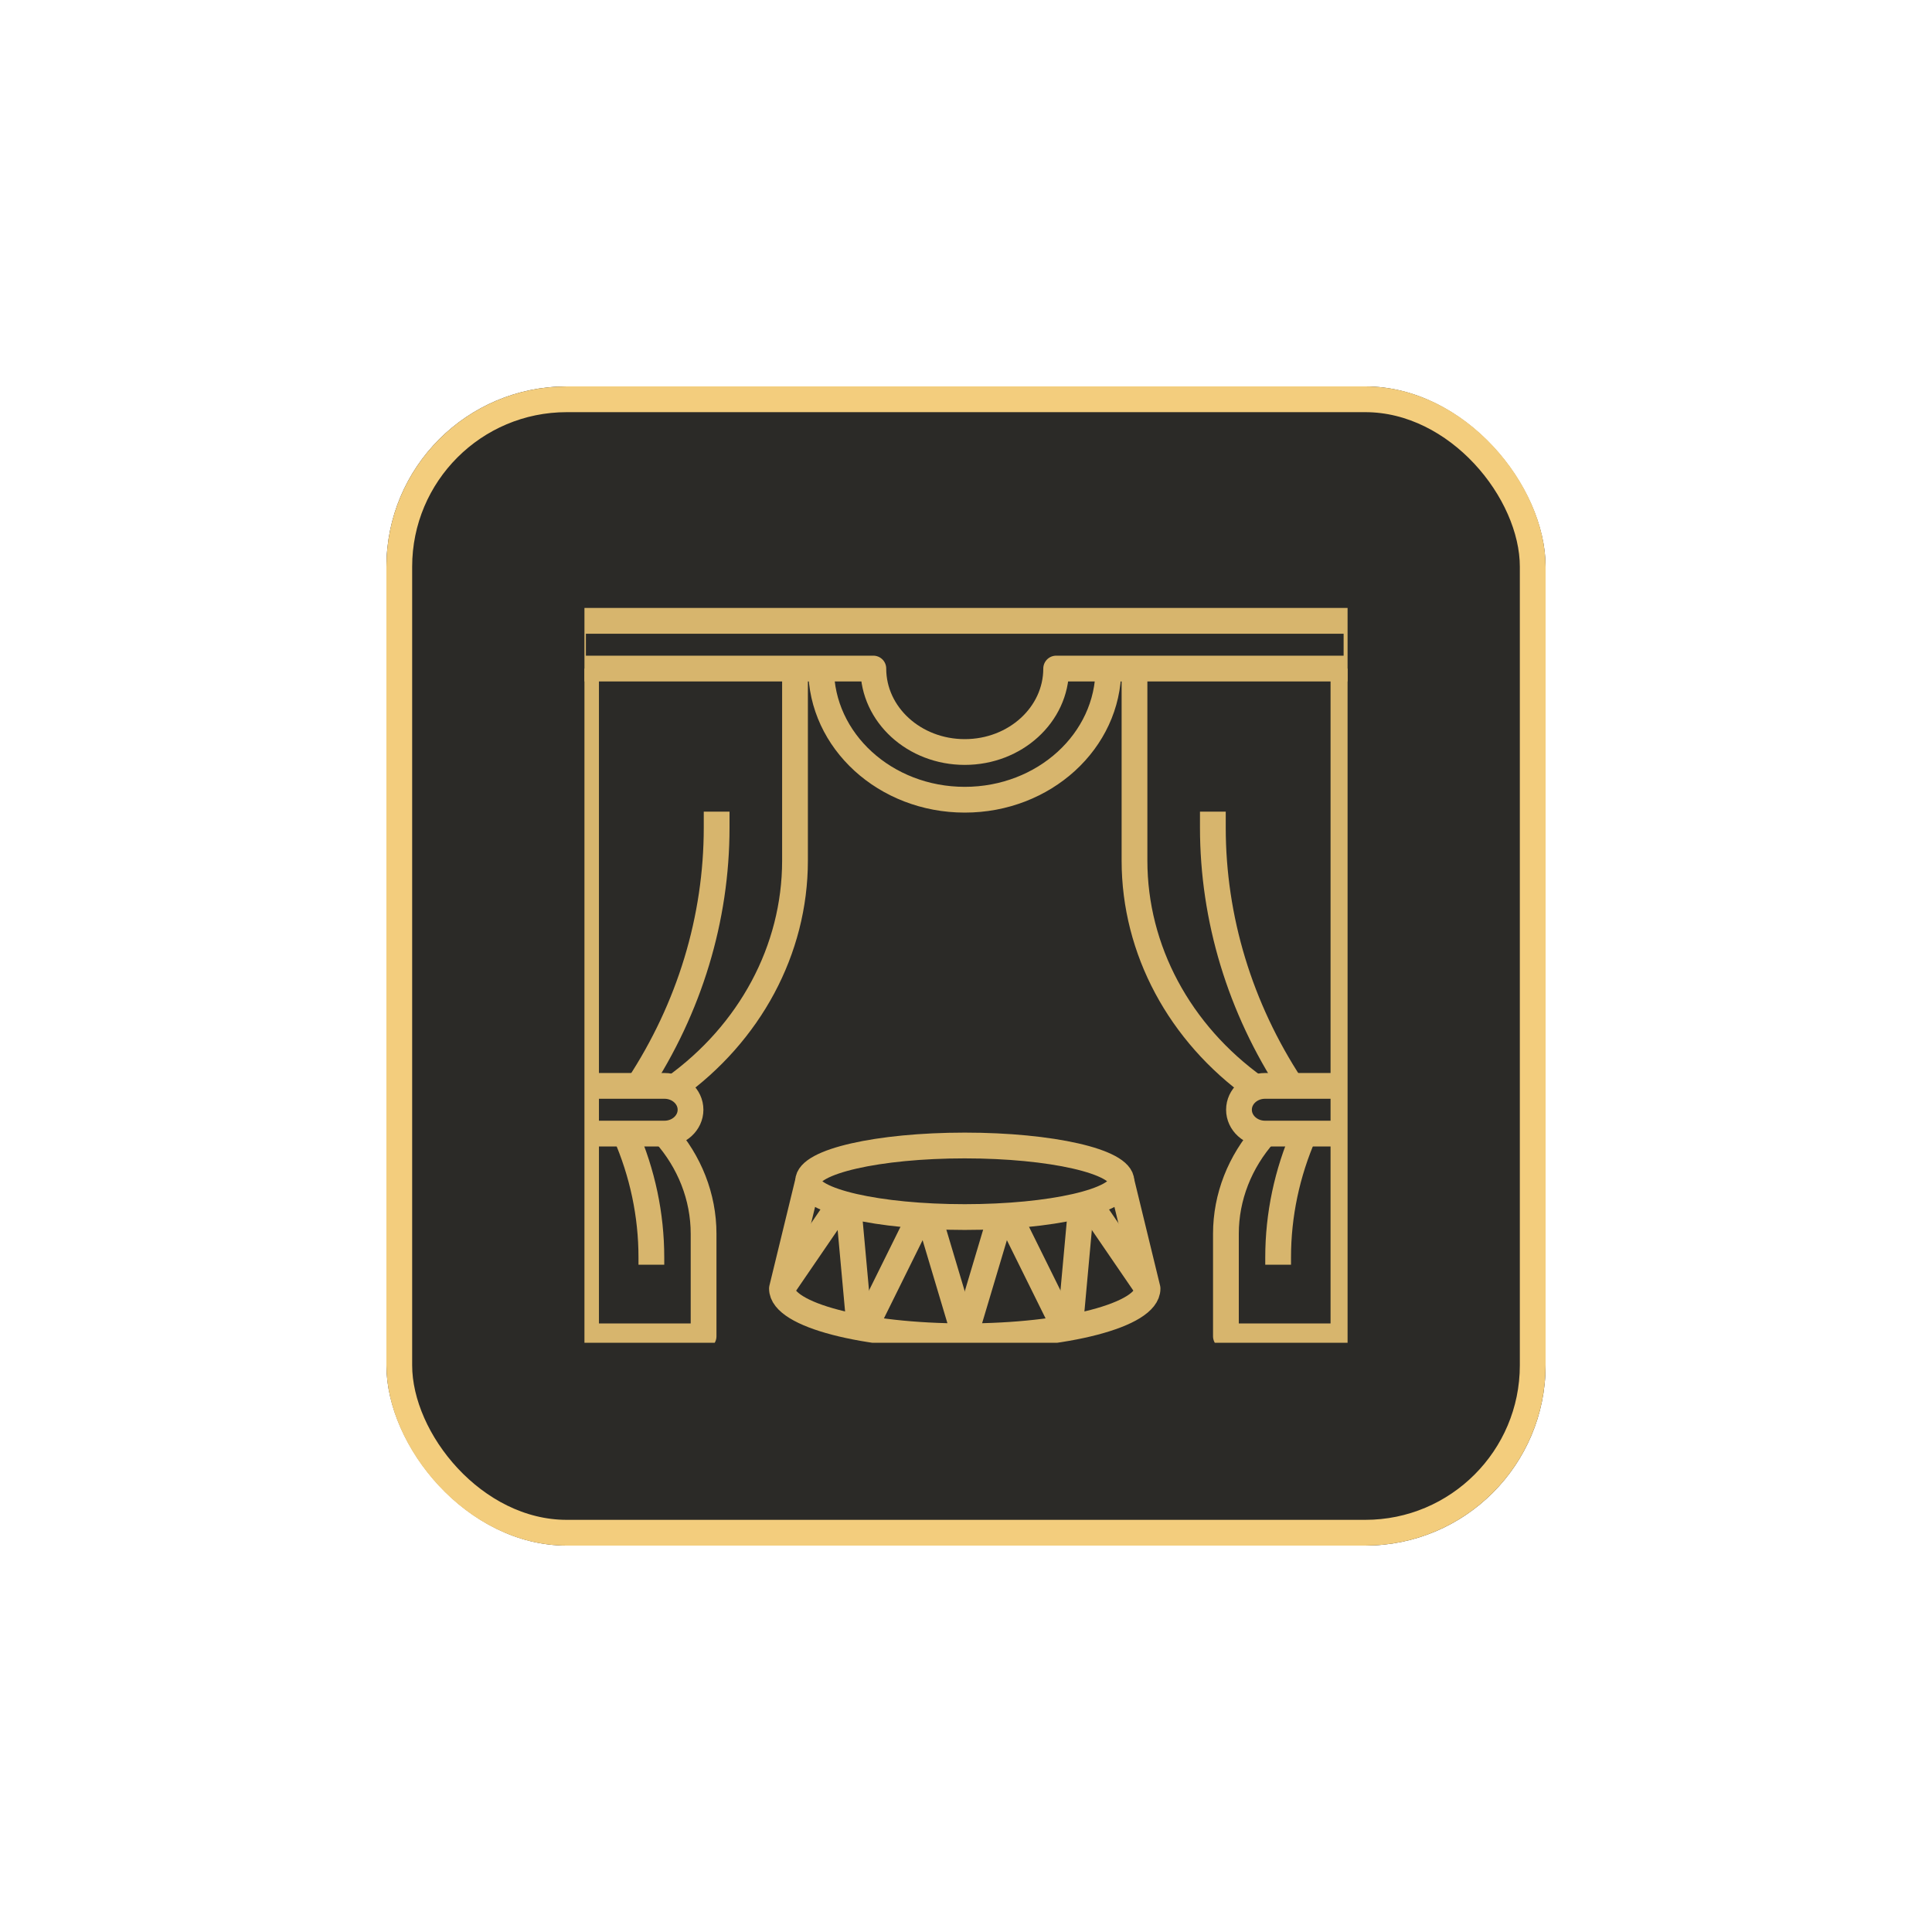 <?xml version="1.0" encoding="UTF-8"?> <svg xmlns="http://www.w3.org/2000/svg" width="75" height="75" viewBox="0 0 75 75" fill="none"> <g filter="url(#filter0_d_151_137)"> <rect x="15" y="13" width="45" height="45" rx="7" fill="#2B2A27"></rect> <rect x="15.5" y="13.5" width="44" height="44" rx="6.5" stroke="#F3CD7D"></rect> <g clip-path="url(#clip0_151_137)"> <path d="M52.659 22.101V23.953H41C41 25.744 39.413 27.193 37.452 27.193C35.49 27.193 33.903 25.744 33.903 23.953H22.244V22.101H52.659Z" stroke="#D7B56D" stroke-miterlimit="10" stroke-linejoin="round"></path> <path d="M25.801 42.006C26.77 43.095 27.313 44.465 27.313 45.895V49.875H22.751V23.953" stroke="#D7B56D" stroke-miterlimit="10" stroke-linejoin="round"></path> <path d="M30.862 23.953V31.409C30.862 34.876 29.106 38.115 26.166 40.22" stroke="#D7B56D" stroke-miterlimit="10" stroke-linejoin="round"></path> <path d="M22.751 40.154H25.793C26.353 40.154 26.806 40.568 26.806 41.08C26.806 41.591 26.353 42.006 25.793 42.006H22.751" stroke="#D7B56D" stroke-miterlimit="10" stroke-linejoin="round"></path> <path d="M24.779 40.154C26.769 37.125 27.82 33.659 27.82 30.127V29.508" stroke="#D7B56D" stroke-miterlimit="10" stroke-linejoin="round"></path> <path d="M24.272 42.006C24.942 43.535 25.286 45.166 25.286 46.813V47.097" stroke="#D7B56D" stroke-miterlimit="10" stroke-linejoin="round"></path> <path d="M49.102 42.006C48.133 43.095 47.59 44.465 47.59 45.895V49.875H52.152V23.953" stroke="#D7B56D" stroke-miterlimit="10" stroke-linejoin="round"></path> <path d="M44.041 23.953V31.409C44.041 34.876 45.797 38.115 48.737 40.22" stroke="#D7B56D" stroke-miterlimit="10" stroke-linejoin="round"></path> <path d="M52.152 40.154H49.11C48.55 40.154 48.097 40.568 48.097 41.08C48.097 41.591 48.55 42.006 49.11 42.006H52.152" stroke="#D7B56D" stroke-miterlimit="10" stroke-linejoin="round"></path> <path d="M50.124 40.154C48.134 37.125 47.083 33.659 47.083 30.127V29.508" stroke="#D7B56D" stroke-miterlimit="10" stroke-linejoin="round"></path> <path d="M50.631 42.006C49.961 43.535 49.617 45.166 49.617 46.813V47.097" stroke="#D7B56D" stroke-miterlimit="10" stroke-linejoin="round"></path> <path d="M37.452 45.246C40.811 45.246 43.534 44.624 43.534 43.857C43.534 43.09 40.811 42.468 37.452 42.468C34.092 42.468 31.369 43.09 31.369 43.857C31.369 44.624 34.092 45.246 37.452 45.246Z" stroke="#D7B56D" stroke-miterlimit="10" stroke-linejoin="round"></path> <path d="M31.369 43.857L30.355 48.023C30.355 49.046 33.532 49.875 37.452 49.875C41.371 49.875 44.548 49.046 44.548 48.023L43.534 43.857" stroke="#D7B56D" stroke-miterlimit="10" stroke-linejoin="round"></path> <path d="M36.058 45.209L37.452 49.875" stroke="#D7B56D" stroke-miterlimit="10" stroke-linejoin="round"></path> <path d="M33.562 49.572L35.73 45.189" stroke="#D7B56D" stroke-miterlimit="10" stroke-linejoin="round"></path> <path d="M32.932 44.787L33.365 49.537" stroke="#D7B56D" stroke-miterlimit="10" stroke-linejoin="round"></path> <path d="M30.355 48.023L32.627 44.703" stroke="#D7B56D" stroke-miterlimit="10" stroke-linejoin="round"></path> <path d="M38.845 45.209L37.452 49.875" stroke="#D7B56D" stroke-miterlimit="10" stroke-linejoin="round"></path> <path d="M41.341 49.572L39.173 45.189" stroke="#D7B56D" stroke-miterlimit="10" stroke-linejoin="round"></path> <path d="M41.971 44.787L41.538 49.537" stroke="#D7B56D" stroke-miterlimit="10" stroke-linejoin="round"></path> <path d="M44.548 48.023L42.276 44.703" stroke="#D7B56D" stroke-miterlimit="10" stroke-linejoin="round"></path> <path d="M31.875 23.953C31.875 26.765 34.372 29.045 37.452 29.045C40.531 29.045 43.028 26.765 43.028 23.953" stroke="#D7B56D" stroke-miterlimit="10" stroke-linejoin="round"></path> </g> </g> <defs> <filter id="filter0_d_151_137" x="0" y="0" width="75" height="75" filterUnits="userSpaceOnUse" color-interpolation-filters="sRGB"> <feFlood flood-opacity="0" result="BackgroundImageFix"></feFlood> <feColorMatrix in="SourceAlpha" type="matrix" values="0 0 0 0 0 0 0 0 0 0 0 0 0 0 0 0 0 0 127 0" result="hardAlpha"></feColorMatrix> <feOffset dy="2"></feOffset> <feGaussianBlur stdDeviation="7.5"></feGaussianBlur> <feComposite in2="hardAlpha" operator="out"></feComposite> <feColorMatrix type="matrix" values="0 0 0 0 0.953 0 0 0 0 0.804 0 0 0 0 0.49 0 0 0 1 0"></feColorMatrix> <feBlend mode="normal" in2="BackgroundImageFix" result="effect1_dropShadow_151_137"></feBlend> <feBlend mode="normal" in="SourceGraphic" in2="effect1_dropShadow_151_137" result="shape"></feBlend> </filter> <clipPath id="clip0_151_137"> <rect width="29.625" height="29.625" fill="white" transform="translate(22.688 20.5)"></rect> </clipPath> </defs> </svg> 